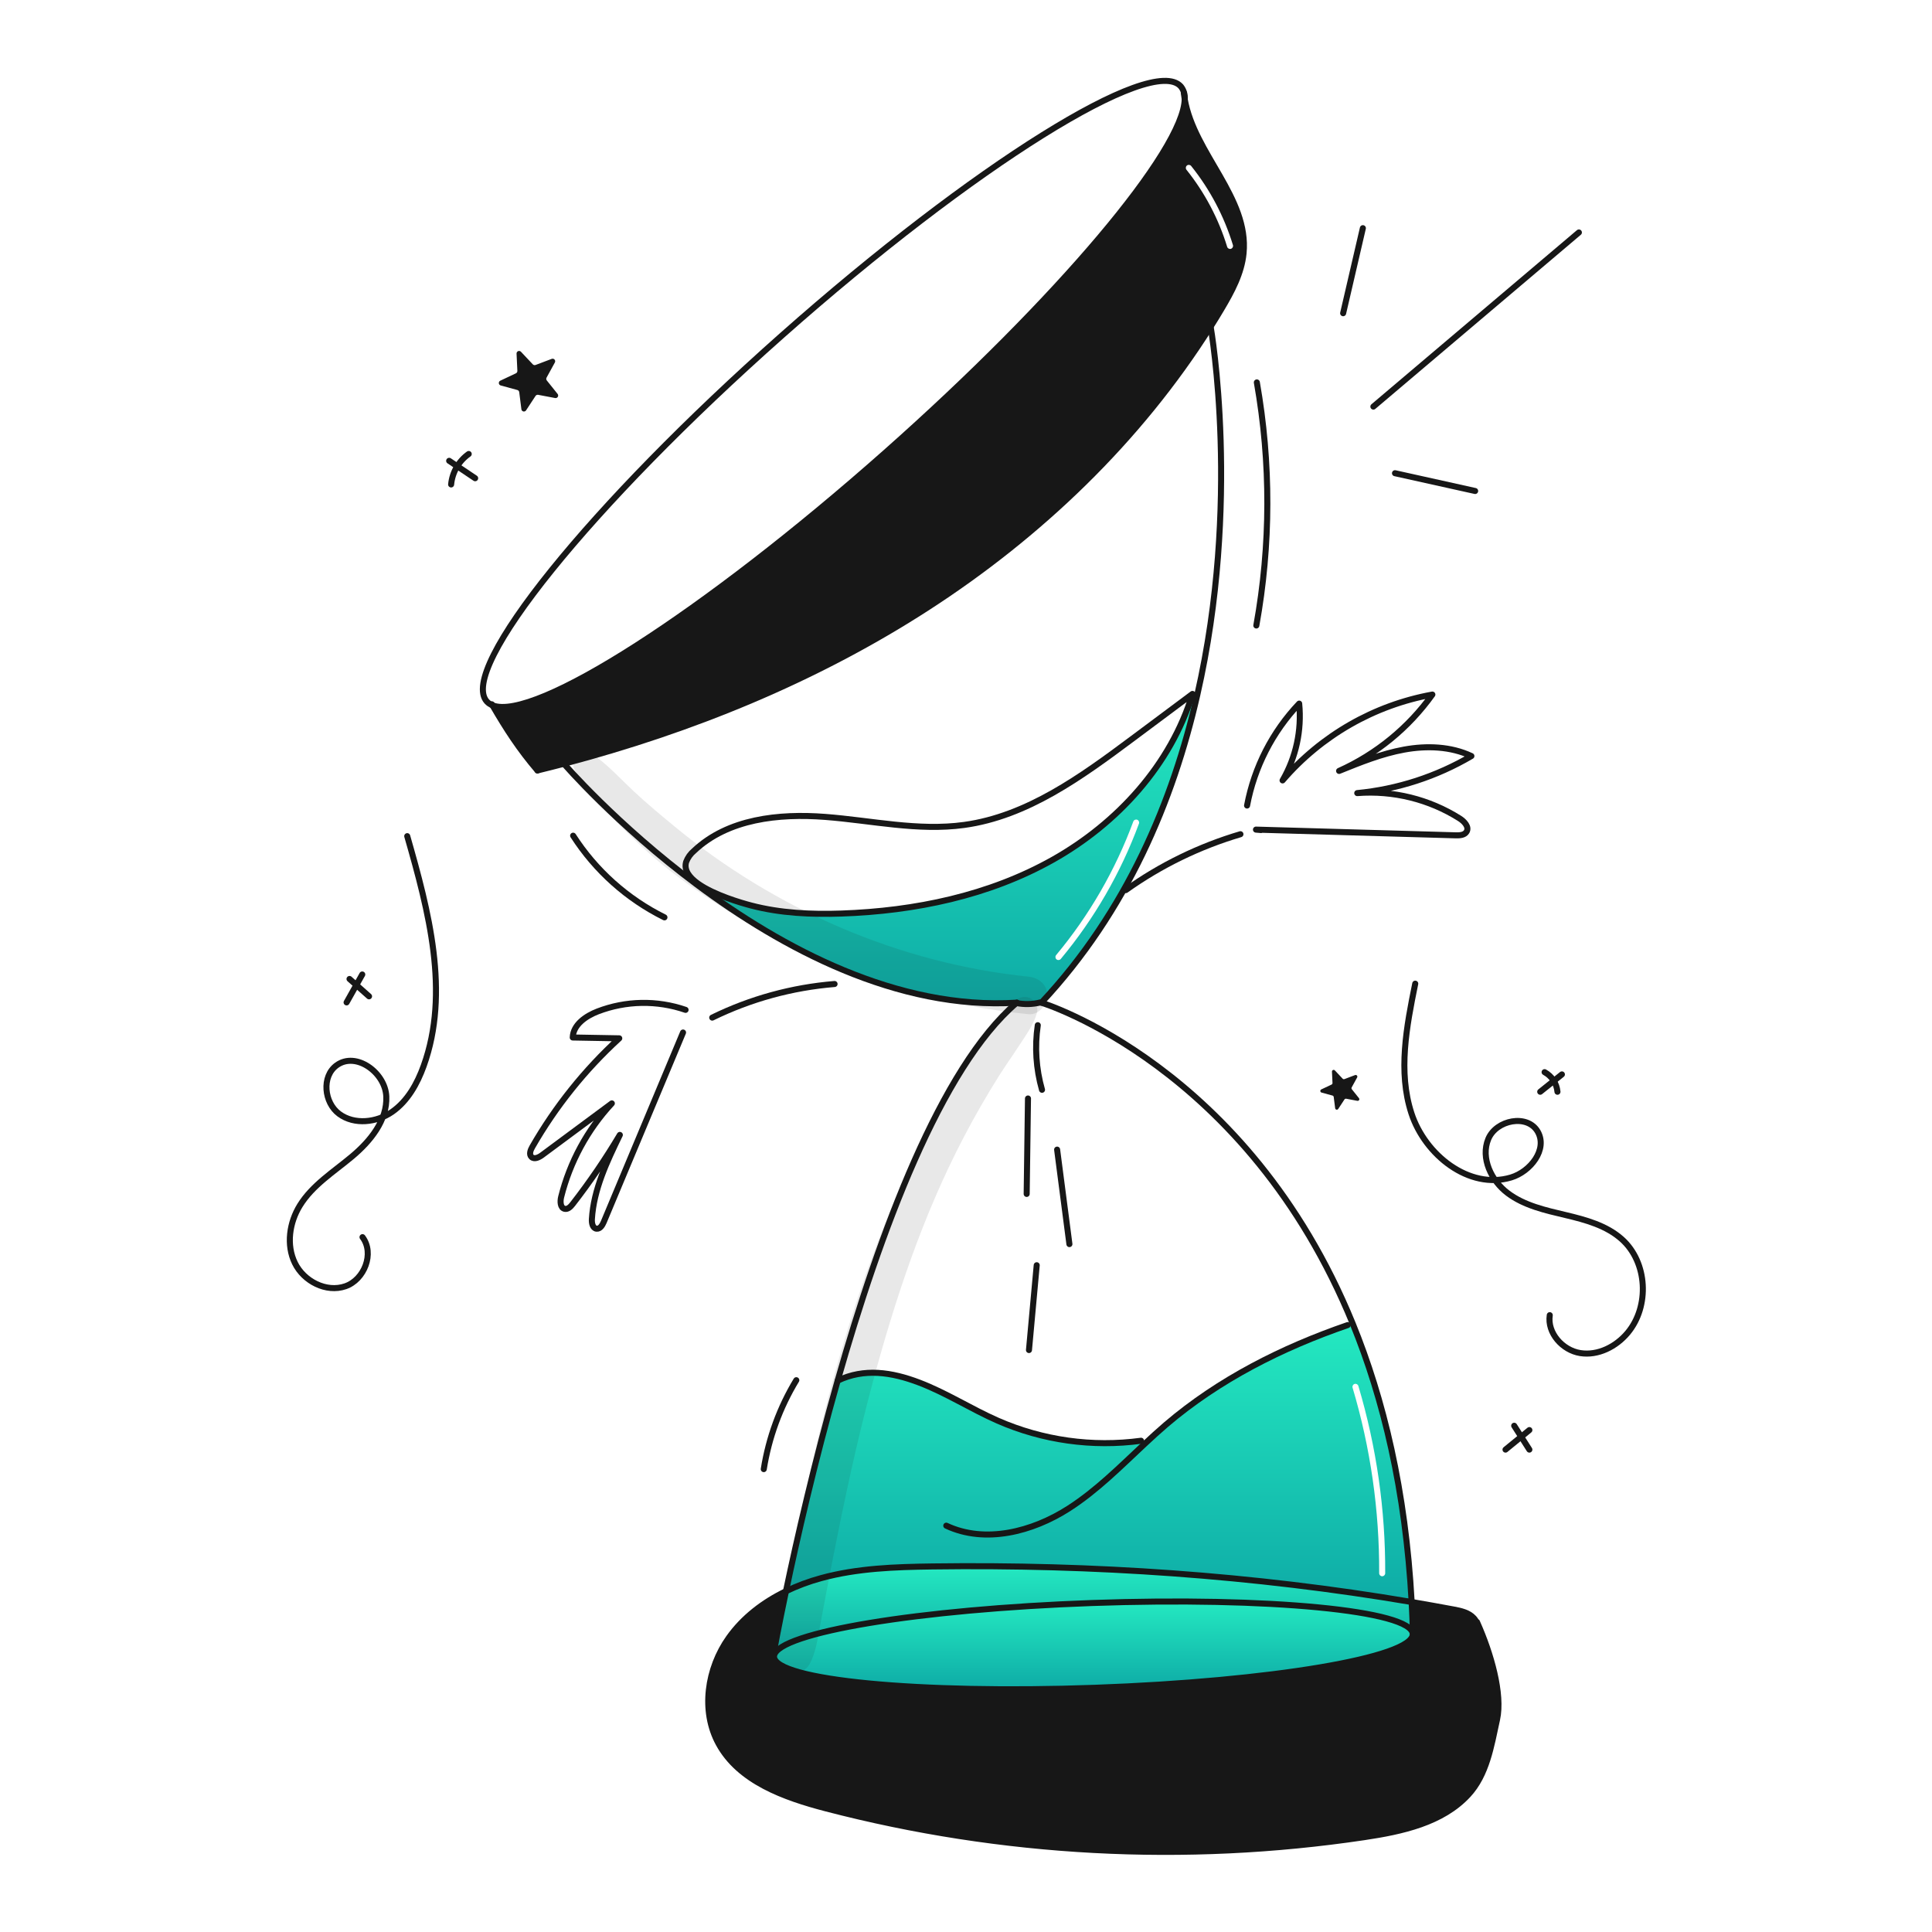 <svg xmlns="http://www.w3.org/2000/svg" fill="none" viewBox="0 0 960 960" height="960" width="960">
<g clip-path="url(#clip0_385_971)">
<path fill="#171717" d="M460.474 302.119C516.552 265.946 565.98 218.69 601.552 162.282C603.395 159.368 605.197 156.429 606.957 153.464C612.056 144.882 616.942 135.805 617.919 125.882C619.456 110.286 611.416 96.504 603.283 82.562C597.037 71.857 590.737 61.058 588.677 49.272C588.188 74.553 526.224 148.467 440.067 224.803C349.807 304.782 265.38 358.716 244.698 350.461C251.67 362.428 258.021 372.253 267.059 382.828C271.45 381.76 275.833 380.65 280.209 379.5C343.741 362.8 405.288 337.7 460.474 302.119ZM591.891 82.476C591.373 81.829 590.429 81.724 589.782 82.242C589.136 82.76 589.031 83.704 589.549 84.351C598.651 95.719 605.511 108.711 609.766 122.638C610.008 123.431 610.847 123.877 611.639 123.635C612.431 123.393 612.877 122.554 612.635 121.762C608.269 107.471 601.23 94.14 591.891 82.476Z" clip-rule="evenodd" fill-rule="evenodd"></path>
<path fill="url(#paint0_linear_385_971)" d="M463.324 778.353C543.018 777.274 622.886 782.678 701.44 796.022C698.417 740.612 687.401 695.055 672.154 657.712L669.654 658.424C637.033 669.661 605.654 685.469 579.415 707.869C575.73 711.025 572.148 714.302 568.596 717.63L566.988 715.9C542.81 719.168 518.199 715.728 495.843 705.956C490.067 703.422 484.48 700.48 478.895 697.54C471.605 693.701 464.32 689.865 456.626 686.943C443.039 681.783 429.38 679.727 416.28 686.017L416.229 686.007C404.626 726.801 395.934 765.009 390.54 790.668C396.164 787.963 402.024 785.779 408.046 784.144C425.97 779.238 444.749 778.607 463.324 778.353ZM674.964 688.681C674.728 687.887 673.892 687.435 673.098 687.672C672.304 687.908 671.852 688.743 672.089 689.537C680.995 719.452 685.447 750.515 685.3 781.726C685.296 782.555 685.965 783.229 686.793 783.233C687.622 783.237 688.296 782.569 688.3 781.74C688.448 750.234 683.954 718.878 674.964 688.681Z" clip-rule="evenodd" fill-rule="evenodd"></path>
<path fill="url(#paint1_linear_385_971)" d="M346.356 439.621C388.32 470.933 445.765 502.021 505.246 498.221C505.185 498.272 505.114 498.333 505.052 498.388C508.936 499.152 512.939 499.069 516.787 498.144L517.459 498.215C559.973 452.77 582.965 397.665 594.914 345.33L592.533 344.8C581.795 380.067 555.188 409.125 523.301 427.1C491.414 445.075 454.59 452.678 418.101 453.93C403.089 454.439 387.811 453.757 373.216 449.93C368.402 448.669 354.814 444.75 346.793 439.03L346.356 439.621ZM565.94 409.247C566.227 408.469 565.829 407.607 565.052 407.32C564.274 407.034 563.412 407.431 563.125 408.208C554.217 432.358 541.249 454.807 524.78 474.589C524.25 475.225 524.336 476.171 524.973 476.701C525.61 477.231 526.555 477.145 527.085 476.508C543.773 456.464 556.913 433.716 565.94 409.247Z" clip-rule="evenodd" fill-rule="evenodd"></path>
<path fill="url(#paint2_linear_385_971)" d="M702 811.942C701.583 800.308 630.194 793.407 542.55 796.532C456.525 799.595 386.815 811.188 384.657 822.608L384.23 822.527C384.708 819.87 386.855 808.196 390.54 790.669C396.164 787.964 402.024 785.78 408.046 784.145C425.97 779.239 444.746 778.608 463.324 778.354C543.018 777.275 622.886 782.679 701.44 796.023C701.736 801.275 701.949 806.615 702.081 812.043H702V811.942Z"></path>
<path fill="url(#paint3_linear_385_971)" d="M544.056 838.658C456.402 841.783 385.023 834.882 384.606 823.248C384.597 823.033 384.614 822.818 384.657 822.607C386.815 811.187 456.525 799.594 542.55 796.531C630.194 793.406 701.583 800.307 702 811.941V812.041C702.001 823.635 631.445 835.544 544.056 838.658Z"></path>
<path fill="#171717" d="M384.606 823.248C385.023 834.882 456.406 841.783 544.056 838.658C631.445 835.544 702.001 823.635 702.001 812.042H702.082C701.948 806.607 701.735 801.267 701.441 796.022C708.393 797.192 715.341 798.434 722.286 799.747C725.93 800.429 729.828 801.274 732.322 804.022C732.985 804.758 733.516 805.604 733.889 806.522L734.113 806.422C740.8 821.422 746.663 841.638 743.874 854.402C740.963 867.714 738.774 881.832 729.523 891.837C716.657 905.737 696.688 910.055 677.95 912.854C588.728 926.169 497.736 921.312 410.439 898.575C389.757 893.175 367.325 885.2 357.086 866.432C348.18 850.132 351.386 828.946 362.154 813.801C369.32 803.715 379.345 796.081 390.541 790.666C386.856 808.193 384.709 819.866 384.231 822.524L384.658 822.605C384.615 822.816 384.598 823.032 384.606 823.248V823.248Z"></path>
<path stroke-linejoin="round" stroke-linecap="round" stroke-width="3" stroke="#171717" d="M244.7 350.465C243.619 350.05 242.65 349.388 241.87 348.532C227.652 332.481 293.321 251.056 388.57 166.679C483.819 82.302 572.534 26.9 586.752 42.954C588.181 44.736 588.87 46.999 588.676 49.275C588.187 74.557 526.223 148.475 440.066 224.807C349.806 304.786 265.379 358.72 244.7 350.465Z"></path>
<path stroke-linejoin="round" stroke-linecap="round" stroke-width="3" stroke="#171717" d="M244.4 349.967C244.5 350.14 244.593 350.303 244.7 350.467C251.672 362.437 258.023 372.259 267.061 382.834"></path>
<path stroke-linejoin="round" stroke-linecap="round" stroke-width="3" stroke="#171717" d="M267.059 382.832C271.446 381.766 275.829 380.656 280.209 379.504C343.741 362.804 405.288 337.704 460.474 302.119C516.555 265.946 565.98 218.69 601.552 162.282C603.394 159.372 605.194 156.434 606.952 153.468C612.052 144.888 616.937 135.809 617.914 125.886C620.631 98.313 593.414 76.41 588.672 49.275C588.489 48.216 588.336 47.148 588.224 46.069"></path>
<path stroke-linejoin="round" stroke-linecap="round" stroke-width="3" stroke="#171717" d="M505.247 498.221C505.186 498.272 505.115 498.333 505.054 498.394C467.527 530.475 437.154 612.45 416.229 686.007C404.629 726.801 395.929 765.007 390.54 790.668C386.855 808.195 384.708 819.868 384.23 822.526C384.158 822.912 384.13 823.106 384.13 823.106"></path>
<path stroke-linejoin="round" stroke-linecap="round" stroke-width="3" stroke="#171717" d="M601.552 162.262V162.282C601.827 163.83 616.718 249.967 594.916 345.336C582.967 397.671 559.975 452.776 517.461 498.221"></path>
<path stroke-linejoin="round" stroke-linecap="round" stroke-width="3" stroke="#171717" d="M280.208 379.5C280.208 379.5 306.193 409.667 346.356 439.622C388.32 470.929 445.765 502.013 505.246 498.222"></path>
<path stroke-linejoin="round" stroke-linecap="round" stroke-width="3" stroke="#171717" d="M517.461 498.221C517.461 498.221 619.781 529.421 672.161 657.712C687.408 695.055 698.42 740.612 701.443 796.022C701.738 801.274 701.952 806.614 702.084 812.042C702.095 812.236 702.105 812.429 702.105 812.622"></path>
<path stroke-linejoin="round" stroke-linecap="round" stroke-width="3" stroke="#171717" d="M559.4 442.292C576.717 429.936 595.969 420.549 616.367 414.516"></path>
<path stroke-linejoin="round" stroke-linecap="round" stroke-width="3" stroke="#171717" d="M619.658 400.267C623.243 381.246 632.235 363.662 645.558 349.621C646.87 362.891 643.983 376.237 637.304 387.778C656.498 365.455 682.773 350.397 711.736 345.122C699.909 361.642 683.916 374.734 665.385 383.066C675.92 378.801 686.546 374.496 697.731 372.466C708.916 370.436 720.856 370.828 731.131 375.673C713.789 385.865 694.43 392.149 674.408 394.085C692.262 392.706 710.085 397.113 725.238 406.655C727.589 408.141 730.154 410.879 728.738 413.27C727.73 414.98 725.349 415.123 723.364 415.07L624.087 412.23L626.652 412.444"></path>
<path stroke-linejoin="round" stroke-linecap="round" stroke-width="3" stroke="#171717" d="M353.908 505.641C372.946 496.321 393.565 490.657 414.692 488.941"></path>
<path stroke-linejoin="round" stroke-linecap="round" stroke-width="3" stroke="#171717" d="M340.656 501.793C326.462 496.912 311.002 497.19 296.992 502.577C291.079 504.867 284.792 509.183 284.592 515.524C292.297 515.666 300.002 515.805 307.707 515.941C290.62 531.591 276.049 549.783 264.507 569.875C263.601 571.442 262.787 573.6 264.069 574.862C265.463 576.256 267.804 575.106 269.382 573.936C280.924 565.376 292.469 556.82 304.018 548.267C291.844 561.39 283.183 577.376 278.837 594.74C278.278 596.999 278.359 600.24 280.649 600.674C282.217 600.979 283.549 599.585 284.537 598.323C293.06 587.355 300.895 575.869 307.998 563.931C301.555 577.244 294.998 590.994 294.105 605.763C293.982 607.697 294.451 610.251 296.364 610.526C298.125 610.781 299.316 608.826 300.008 607.188L339.4 513.05"></path>
<path stroke-linejoin="round" stroke-linecap="round" stroke-width="3" stroke="#171717" d="M346.793 439.035C354.814 444.755 368.402 448.674 373.216 449.935C387.811 453.762 403.089 454.444 418.101 453.935C454.59 452.683 491.414 445.08 523.301 427.105C555.188 409.13 581.795 380.072 592.533 344.805C582.6 352.205 572.67 359.611 562.742 367.024C537.308 386 510.417 405.59 479.1 409.905C456.2 413.061 433.1 407.687 410.051 405.916C387.002 404.145 361.695 406.822 344.83 422.801C343.091 424.252 341.755 426.127 340.952 428.246C339.73 432.277 342.437 435.921 346.793 439.035Z"></path>
<path stroke-linejoin="round" stroke-linecap="round" stroke-width="3" stroke="#171717" d="M416.279 686.017C429.379 679.727 443.038 681.783 456.625 686.943C470.212 692.103 482.525 700.114 495.842 705.956C518.198 715.728 542.809 719.168 566.987 715.9"></path>
<path stroke-linejoin="round" stroke-linecap="round" stroke-width="3" stroke="#171717" d="M470.2 758.1C489.518 767.189 512.968 761.123 530.943 749.612C544.836 740.712 556.51 728.92 568.592 717.632C572.144 714.304 575.726 711.027 579.411 707.871C605.65 685.471 637.029 669.663 669.65 658.426"></path>
<path stroke-linejoin="round" stroke-linecap="round" stroke-width="3" stroke="#171717" d="M515.669 509.417C514.086 520.142 514.802 531.081 517.769 541.508"></path>
<path stroke-linejoin="round" stroke-linecap="round" stroke-width="3" stroke="#171717" d="M510.8 545.834C510.587 561.641 510.37 577.448 510.149 593.254"></path>
<path stroke-linejoin="round" stroke-linecap="round" stroke-width="3" stroke="#171717" d="M525.277 571.239C527.313 586.882 529.348 602.532 531.384 618.19"></path>
<path stroke-linejoin="round" stroke-linecap="round" stroke-width="3" stroke="#171717" d="M515.139 628.685C513.857 642.741 512.575 656.79 511.292 670.832"></path>
<path stroke-linejoin="round" stroke-linecap="round" stroke-width="3" stroke="#171717" d="M505.013 498.384C505.023 498.384 505.044 498.394 505.054 498.394C508.937 499.159 512.94 499.075 516.789 498.15"></path>
<path stroke-linejoin="round" stroke-linecap="round" stroke-width="3" stroke="#171717" d="M384.657 822.607C386.815 811.187 456.525 799.594 542.55 796.531C630.194 793.406 701.583 800.307 702 811.941V812.041C702 823.634 631.445 835.541 544.056 838.657C456.402 841.782 385.023 834.881 384.606 823.247C384.597 823.033 384.614 822.818 384.657 822.607Z"></path>
<path stroke-linejoin="round" stroke-linecap="round" stroke-width="3" stroke="#171717" d="M714.224 827.167C719.985 825.711 726.031 824.104 730.324 820.003C733.876 816.593 735.657 810.892 733.886 806.526C733.513 805.608 732.982 804.762 732.319 804.026C729.825 801.278 725.927 800.433 722.283 799.751C715.341 798.449 708.393 797.207 701.438 796.026C622.884 782.682 543.016 777.278 463.322 778.357C444.747 778.611 425.968 779.243 408.044 784.149C402.021 785.784 396.162 787.968 390.538 790.672C379.338 796.087 369.317 803.722 362.151 813.808C351.383 828.953 348.177 850.133 357.083 866.438C367.322 885.206 389.754 893.176 410.436 898.581C497.733 921.318 588.725 926.175 677.947 912.86C696.685 910.06 716.654 905.747 729.52 891.844C738.772 881.839 740.96 867.721 743.871 854.409C746.66 841.645 740.797 821.43 734.11 806.428C734.039 806.255 733.957 806.083 733.886 805.92"></path>
<path stroke-linejoin="round" stroke-linecap="round" stroke-width="3" stroke="#171717" d="M202.35 415.479C213.05 452.793 223.689 493.108 210.532 529.626C207.353 538.45 202.564 547.096 194.868 552.457C187.172 557.818 176.081 559.074 168.542 553.493C161.003 547.912 159.706 534.861 167.286 529.339C176.886 522.339 191.414 532.933 191.951 544.803C192.488 556.673 184.023 567.024 174.917 574.657C165.811 582.29 155.317 588.821 149.06 598.922C143.773 607.455 142.146 618.644 146.56 627.66C150.974 636.676 162.116 642.407 171.608 639.139C181.1 635.871 186.164 622.755 180.13 614.733"></path>
<path stroke-linejoin="round" stroke-linecap="round" stroke-width="3" stroke="#171717" d="M703.226 488.778C698.886 510.078 694.597 532.526 701.326 553.198C708.055 573.87 729.983 591.31 750.81 585.08C760.491 582.18 769.11 571.117 764.11 562.339C759.01 553.401 743.47 556.439 739.533 565.947C735.596 575.455 741.011 586.738 749.246 592.906C757.481 599.074 767.884 601.373 777.895 603.745C787.906 606.117 798.287 608.933 805.935 615.814C818.679 627.28 819.771 649.097 808.793 662.263C803.067 669.131 794.045 673.745 785.215 672.337C776.385 670.929 768.73 662.337 770.07 653.499"></path>
<path stroke-linejoin="round" stroke-linecap="round" stroke-width="3" stroke="#171717" d="M236.101 237.628L223.187 228.978"></path>
<path stroke-linejoin="round" stroke-linecap="round" stroke-width="3" stroke="#171717" d="M224.163 240.721C224.45 237.719 225.379 234.813 226.887 232.201C228.395 229.59 230.447 227.332 232.904 225.583"></path>
<path stroke-linejoin="round" stroke-linecap="round" stroke-width="3" stroke="#171717" d="M183.377 495.069L173.677 486.447"></path>
<path stroke-linejoin="round" stroke-linecap="round" stroke-width="3" stroke="#171717" d="M172.219 498.087L180.008 484.215"></path>
<path stroke-linejoin="round" stroke-linecap="round" stroke-width="3" stroke="#171717" d="M773.895 542.491C773.709 540.468 773.029 538.521 771.914 536.823C770.798 535.124 769.283 533.726 767.5 532.751"></path>
<path stroke-linejoin="round" stroke-linecap="round" stroke-width="3" stroke="#171717" d="M765.324 542.487L776.101 533.865"></path>
<path stroke-linejoin="round" stroke-linecap="round" stroke-width="3" stroke="#171717" d="M759.937 720.3L752.393 708.445"></path>
<path stroke-linejoin="round" stroke-linecap="round" stroke-width="3" stroke="#171717" d="M748.081 720.3L759.936 710.6"></path>
<path stroke-linejoin="round" stroke-linecap="round" stroke-width="3" stroke="#171717" d="M330.159 455.83C311.643 446.657 295.962 432.633 284.787 415.251"></path>
<path stroke-linejoin="round" stroke-linecap="round" stroke-width="3" stroke="#171717" d="M624.264 310.807C631.471 270.874 631.557 229.982 624.52 190.02"></path>
<path stroke-linejoin="round" stroke-linecap="round" stroke-width="3" stroke="#171717" d="M667.4 155.633L677.2 113.377"></path>
<path stroke-linejoin="round" stroke-linecap="round" stroke-width="3" stroke="#171717" d="M682.422 202.032L784.541 115.509"></path>
<path stroke-linejoin="round" stroke-linecap="round" stroke-width="3" stroke="#171717" d="M693.166 235.138L732.993 243.972"></path>
<path stroke-linejoin="round" stroke-linecap="round" stroke-width="3" stroke="#171717" d="M379.515 730C381.997 714.366 387.486 699.361 395.68 685.815"></path>
<path fill="#171717" d="M271.701 189.044L277.071 195.744C277.233 195.947 277.329 196.193 277.347 196.452C277.364 196.711 277.302 196.968 277.168 197.19C277.035 197.413 276.837 197.588 276.6 197.694C276.364 197.8 276.1 197.831 275.846 197.783L267.41 196.183C267.163 196.136 266.908 196.163 266.676 196.261C266.445 196.359 266.248 196.523 266.11 196.733L261.397 203.911C261.255 204.128 261.049 204.296 260.809 204.392C260.568 204.489 260.304 204.509 260.051 204.451C259.798 204.393 259.57 204.258 259.396 204.066C259.222 203.873 259.112 203.632 259.079 203.375L258.001 194.858C257.969 194.61 257.865 194.376 257.701 194.187C257.536 193.998 257.32 193.861 257.078 193.795L248.796 191.531C248.546 191.463 248.322 191.32 248.156 191.121C247.99 190.922 247.889 190.677 247.866 190.419C247.844 190.161 247.901 189.902 248.03 189.677C248.159 189.452 248.354 189.273 248.589 189.162L256.354 185.497C256.58 185.39 256.77 185.218 256.899 185.004C257.028 184.789 257.091 184.541 257.079 184.29L256.673 175.714C256.66 175.455 256.727 175.199 256.865 174.979C257.003 174.76 257.205 174.588 257.443 174.486C257.682 174.385 257.946 174.36 258.2 174.413C258.453 174.466 258.684 174.596 258.862 174.785L264.747 181.037C264.919 181.22 265.141 181.347 265.385 181.404C265.629 181.46 265.884 181.443 266.119 181.354L274.15 178.317C274.393 178.225 274.658 178.21 274.91 178.273C275.162 178.337 275.388 178.476 275.559 178.672C275.729 178.869 275.835 179.113 275.862 179.371C275.889 179.629 275.836 179.89 275.711 180.117L271.583 187.646C271.463 187.865 271.41 188.114 271.431 188.363C271.452 188.612 271.546 188.849 271.701 189.044V189.044Z"></path>
<path fill="#171717" d="M671.729 541.254L675.26 545.66C675.367 545.793 675.431 545.956 675.442 546.126C675.454 546.296 675.413 546.465 675.325 546.611C675.237 546.758 675.106 546.873 674.951 546.943C674.795 547.012 674.622 547.032 674.454 547L668.908 545.948C668.746 545.918 668.579 545.936 668.427 546C668.275 546.065 668.146 546.172 668.055 546.31L664.955 551.029C664.862 551.172 664.727 551.282 664.569 551.345C664.411 551.408 664.237 551.422 664.071 551.384C663.905 551.345 663.755 551.257 663.64 551.131C663.526 551.004 663.453 550.846 663.431 550.677L662.717 545.077C662.697 544.914 662.628 544.76 662.52 544.635C662.412 544.511 662.269 544.421 662.11 544.377L656.664 542.889C656.5 542.844 656.353 542.75 656.244 542.619C656.134 542.488 656.068 542.327 656.053 542.157C656.038 541.987 656.076 541.817 656.161 541.669C656.246 541.521 656.374 541.403 656.528 541.33L661.633 538.921C661.782 538.851 661.907 538.738 661.992 538.597C662.077 538.455 662.118 538.292 662.11 538.127L661.843 532.488C661.835 532.318 661.88 532.149 661.97 532.005C662.061 531.861 662.194 531.748 662.351 531.681C662.507 531.615 662.681 531.598 662.848 531.633C663.014 531.668 663.166 531.753 663.283 531.877L667.152 535.988C667.265 536.108 667.411 536.192 667.571 536.229C667.731 536.266 667.898 536.255 668.052 536.197L673.333 534.197C673.493 534.137 673.667 534.127 673.832 534.169C673.997 534.21 674.146 534.302 674.257 534.431C674.369 534.559 674.439 534.719 674.457 534.888C674.475 535.058 674.441 535.229 674.359 535.378L671.645 540.328C671.566 540.473 671.532 540.639 671.546 540.804C671.561 540.969 671.625 541.126 671.729 541.254Z"></path>
<g opacity="0.1">
<path fill="#171717" d="M506.11 496.164C501.416 498.848 498.5 502.864 495.048 506.946C491.279 511.567 487.778 516.399 484.562 521.419C478.586 530.4 472.973 539.609 467.722 549.046C457.14 568.127 447.786 587.864 439.716 608.137C422.403 651.275 410.191 696.022 400.416 741.405C397.571 754.615 394.898 767.862 392.309 781.124C391.075 787.44 389.858 793.759 388.657 800.081C387.321 807.081 385.001 814.569 385.649 821.711C386.388 829.864 398.214 835.126 402.595 826.301C405.327 820.794 406.122 815.188 407.237 809.194C408.355 803.183 409.483 797.173 410.622 791.165C412.843 779.465 415.141 767.781 417.516 756.111C422.237 733.119 427.416 710.211 433.495 687.538C444.785 645.452 458.442 604.308 478.627 565.551C484.15 554.947 490.103 544.583 496.484 534.457C499.604 529.529 502.996 524.789 506.163 519.896C509.568 514.635 513.613 509.262 515.27 503.204C515.567 502.014 515.51 500.763 515.106 499.605C514.703 498.447 513.969 497.432 512.997 496.684C512.024 495.936 510.855 495.489 509.631 495.397C508.408 495.304 507.185 495.571 506.111 496.164H506.11Z"></path>
</g>
<g opacity="0.1">
<path fill="#171717" d="M285.334 382.141C288.978 390.065 294.844 396.325 300.751 402.625C306.551 408.812 312.623 414.804 318.813 420.594C331.335 432.307 345.724 442.481 360.165 451.663C389.163 470.078 420.72 484.114 453.816 493.315C472.563 498.46 491.711 502.018 511.055 503.953C516.073 504.469 520.383 499.296 520.383 494.624C520.383 489.151 516.088 485.814 511.055 485.296C446.761 478.681 385.138 451.815 335.355 410.796C328.355 405.029 321.428 399.296 314.803 393.084C307.796 386.518 301.481 379.384 293.413 374.066C288.024 370.513 283.081 377.252 285.332 382.146L285.334 382.141Z"></path>
</g>
</g>
<defs>
<linearGradient gradientUnits="userSpaceOnUse" y2="796.022" x2="545.99" y1="657.712" x1="545.99" id="paint0_linear_385_971">
<stop stop-color="#24E9C1"></stop>
<stop stop-color="#0EABA6" offset="1"></stop>
</linearGradient>
<linearGradient gradientUnits="userSpaceOnUse" y2="498.905" x2="470.635" y1="344.8" x1="470.635" id="paint1_linear_385_971">
<stop stop-color="#24E9C1"></stop>
<stop stop-color="#0EABA6" offset="1"></stop>
</linearGradient>
<linearGradient gradientUnits="userSpaceOnUse" y2="822.608" x2="543.156" y1="778.22" x1="543.156" id="paint2_linear_385_971">
<stop stop-color="#24E9C1"></stop>
<stop stop-color="#0EABA6" offset="1"></stop>
</linearGradient>
<linearGradient gradientUnits="userSpaceOnUse" y2="839.41" x2="543.302" y1="795.779" x1="543.302" id="paint3_linear_385_971">
<stop stop-color="#24E9C1"></stop>
<stop stop-color="#0EABA6" offset="1"></stop>
</linearGradient>
<clipPath id="clip0_385_971">
<rect transform="translate(142 38)" fill="white" height="884" width="676"></rect>
</clipPath>
</defs>
</svg>
